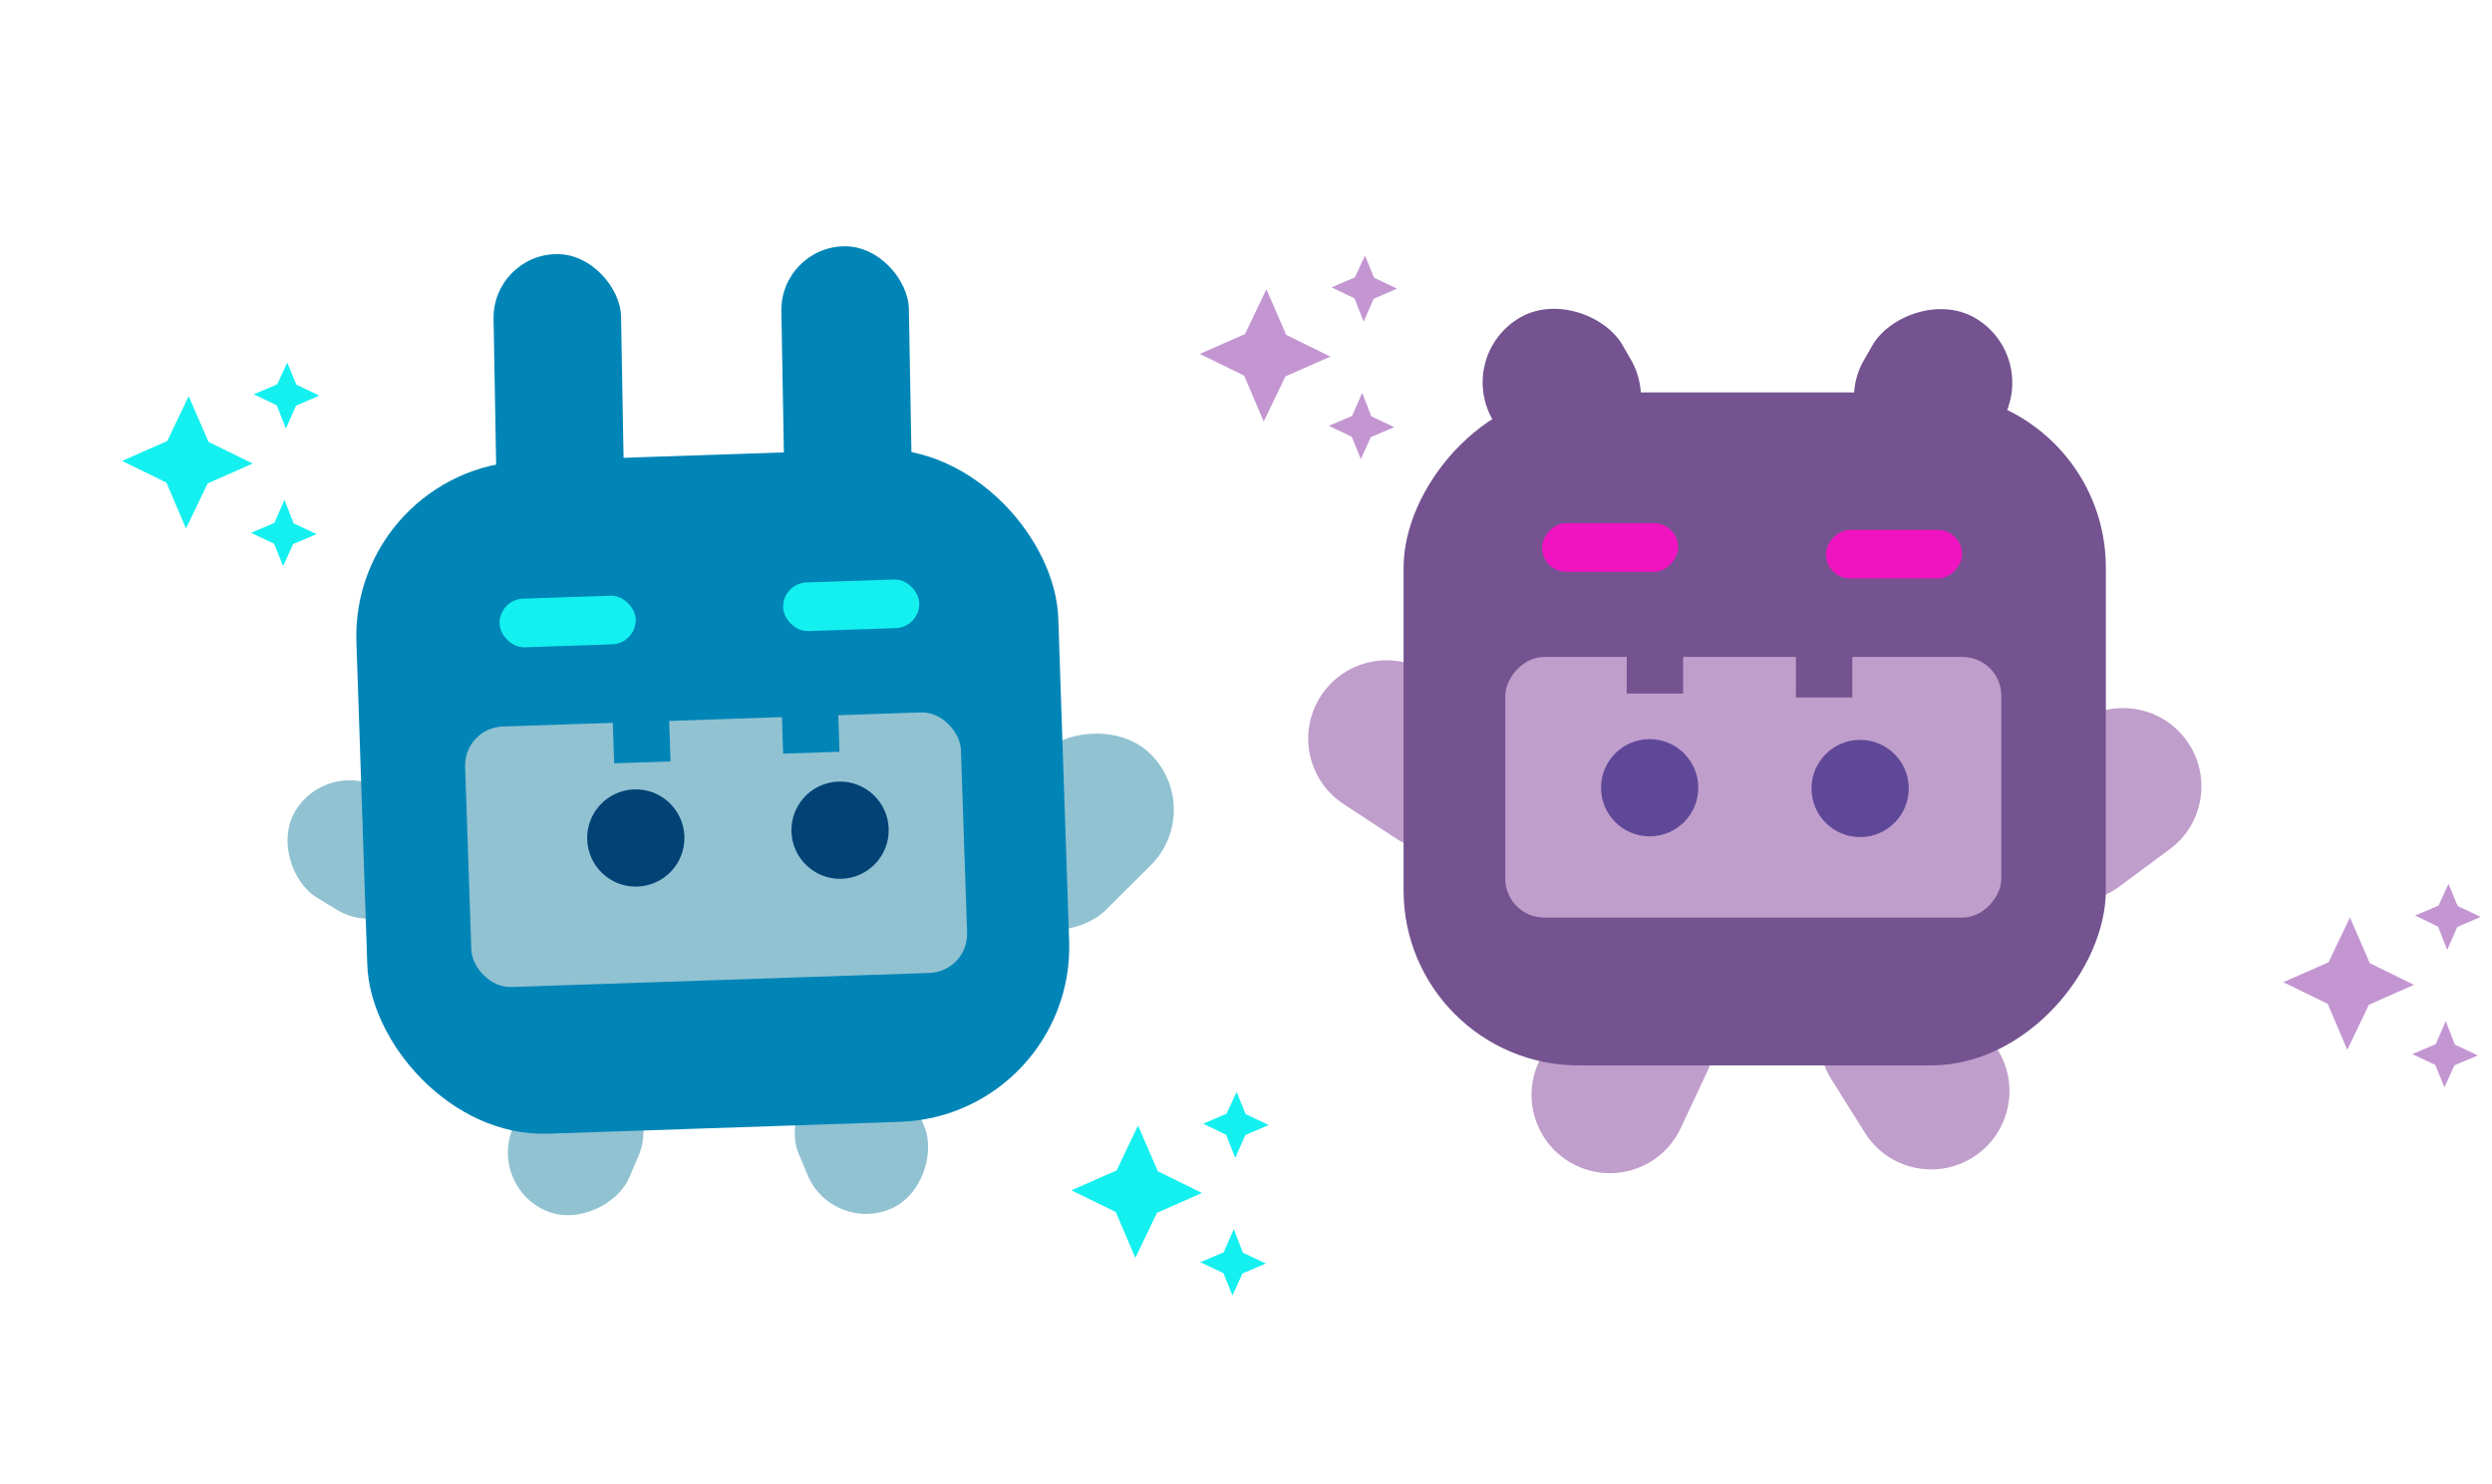 <svg width="1281" height="763" viewBox="0 0 1281 763" fill="none" xmlns="http://www.w3.org/2000/svg">
<mask id="mask0_13_181" style="mask-type:alpha" maskUnits="userSpaceOnUse" x="611" y="125" width="113" height="117">
<rect x="613.308" y="125" width="110" height="114" transform="rotate(1.16 613.308 125)" fill="#D9D9D9"/>
</mask>
<g mask="url(#mask0_13_181)">
<path d="M700.966 165.377L696.28 153.405L684.477 147.702L696.499 142.601L701.654 131.422L706.351 142.8L718.157 148.384L706.133 153.604L700.966 165.377ZM699.536 236.019L694.84 224.522L683.034 218.938L695.057 213.836L700.226 201.945L704.909 214.036L716.715 219.62L704.693 224.721L699.536 236.019ZM649.614 216.717L639.548 193.114L616.738 181.963L639.981 171.744L650.992 148.687L661.175 172.173L683.87 183.322L660.742 193.544L649.614 216.717Z" fill="#C396D2"/>
</g>
<rect width="80.495" height="112.942" rx="40.247" transform="matrix(0.705 0.709 0.709 -0.705 483.25 439.045)" fill="#91C2D2"/>
<rect width="65" height="77" rx="32.5" transform="matrix(-0.521 0.853 0.853 0.521 168.88 389)" fill="#91C2D2"/>
<rect width="65" height="77" rx="32.5" transform="matrix(-0.919 -0.394 -0.394 0.919 340.97 564.552)" fill="#91C2D2"/>
<rect width="65" height="77" rx="32.5" transform="matrix(-0.923 0.385 0.385 0.923 457.988 538)" fill="#91C2D2"/>
<rect x="253.127" y="131.21" width="65.556" height="159.121" rx="32.778" transform="rotate(-1.019 253.127 131.21)" fill="#0185B7"/>
<rect x="401.074" y="127.201" width="65.556" height="159.121" rx="32.778" transform="rotate(-1.019 401.074 127.201)" fill="#0185B7"/>
<rect x="180.181" y="240.088" width="361" height="346" rx="90" transform="rotate(-1.929 180.181 240.088)" fill="#0185B7"/>
<rect x="238.431" y="374.195" width="255" height="134" rx="20" transform="rotate(-1.929 238.431 374.195)" fill="#91C2D2"/>
<rect x="314.862" y="367.455" width="29" height="25" transform="rotate(-1.929 314.862 367.455)" fill="#0185B7"/>
<rect x="401.721" y="362.489" width="29" height="25" transform="rotate(-1.929 401.721 362.489)" fill="#0185B7"/>
<circle cx="326.828" cy="430.827" r="25" transform="rotate(-1.929 326.828 430.827)" fill="#024275"/>
<circle cx="431.828" cy="426.827" r="25" transform="rotate(-1.929 431.828 426.827)" fill="#024275"/>
<rect x="256.392" y="308.214" width="70" height="25" rx="12.5" transform="rotate(-1.929 256.392 308.214)" fill="#14F0F0"/>
<rect x="402.154" y="299.882" width="70" height="25" rx="12.5" transform="rotate(-1.929 402.154 299.882)" fill="#14F0F0"/>
<mask id="mask1_13_181" style="mask-type:alpha" maskUnits="userSpaceOnUse" x="57" y="180" width="113" height="117">
<rect x="59.308" y="180" width="110" height="114" transform="rotate(1.16 59.308 180)" fill="#D9D9D9"/>
</mask>
<g mask="url(#mask1_13_181)">
<path d="M146.966 220.377L142.28 208.405L130.477 202.702L142.499 197.601L147.654 186.422L152.351 197.8L164.157 203.384L152.133 208.604L146.966 220.377ZM145.536 291.019L140.84 279.522L129.034 273.938L141.057 268.836L146.226 256.945L150.909 269.036L162.715 274.62L150.693 279.721L145.536 291.019ZM95.614 271.717L85.548 248.114L62.738 236.963L85.981 226.744L96.992 203.687L107.175 227.173L129.87 238.322L106.742 248.544L95.614 271.717Z" fill="#14F0F0"/>
</g>
<mask id="mask2_13_181" style="mask-type:alpha" maskUnits="userSpaceOnUse" x="545" y="555" width="113" height="117">
<rect x="547.308" y="555" width="110" height="114" transform="rotate(1.16 547.308 555)" fill="#D9D9D9"/>
</mask>
<g mask="url(#mask2_13_181)">
<path d="M634.966 595.377L630.28 583.405L618.477 577.702L630.499 572.601L635.654 561.422L640.351 572.8L652.157 578.384L640.133 583.604L634.966 595.377ZM633.536 666.019L628.84 654.521L617.034 648.938L629.057 643.836L634.226 631.945L638.909 644.036L650.715 649.62L638.693 654.721L633.536 666.019ZM583.614 646.717L573.548 623.114L550.738 611.963L573.981 601.744L584.992 578.687L595.175 602.173L617.87 613.322L594.742 623.544L583.614 646.717Z" fill="#14F0F0"/>
</g>
<path d="M761.936 363.876C780.522 376.069 785.704 401.02 773.511 419.605C761.318 438.191 736.367 443.373 717.782 431.18L690.651 413.381C672.066 401.188 666.884 376.237 679.077 357.652C691.27 339.066 716.22 333.884 734.806 346.077L761.936 363.876Z" fill="#C09ECC"/>
<path d="M1089.22 455.944C1071.35 469.16 1046.15 465.386 1032.93 447.514C1019.71 429.642 1023.49 404.44 1041.36 391.223L1067.45 371.93C1085.32 358.714 1110.52 362.488 1123.74 380.36C1136.96 398.232 1133.18 423.434 1115.31 436.651L1089.22 455.944Z" fill="#C09ECC"/>
<path d="M804.877 516.436C814.318 496.313 838.285 487.654 858.408 497.095C878.531 506.536 887.191 530.503 877.75 550.626L863.968 580.001C854.527 600.125 830.56 608.784 810.437 599.343C790.313 589.902 781.654 565.935 791.095 545.812L804.877 516.436Z" fill="#C09ECC"/>
<path d="M941.37 554.845C929.568 536.009 935.269 511.172 954.105 499.37C972.941 487.568 997.778 493.269 1009.58 512.105L1026.81 539.601C1038.61 558.437 1032.91 583.274 1014.07 595.076C995.238 606.879 970.401 601.177 958.599 582.341L941.37 554.845Z" fill="#C09ECC"/>
<rect width="77" height="85.741" rx="38.5" transform="matrix(-0.867 -0.499 -0.499 0.867 1048.49 182.588)" fill="#745390"/>
<rect x="748.071" y="182.436" width="77" height="85.741" rx="38.5" transform="rotate(-29.945 748.071 182.436)" fill="#745390"/>
<rect width="361" height="346" rx="90" transform="matrix(-1 0 0 1 1082.5 201.759)" fill="#745390"/>
<rect width="255" height="134" rx="20" transform="matrix(-1 0 0 1 1028.79 337.751)" fill="#C09ECC"/>
<rect width="29" height="25" transform="matrix(-1 0 0 1 952.18 333.587)" fill="#745390"/>
<rect width="29" height="25" transform="matrix(-1 0 0 1 865.204 331.549)" fill="#745390"/>
<circle r="25" transform="matrix(-1 0 0 1 956.189 405.373)" fill="#604899"/>
<circle r="25" transform="matrix(-1 0 0 1 848 405)" fill="#604899"/>
<rect width="70" height="25" rx="12.5" transform="matrix(-1 0 0 1 1008.62 272.413)" fill="#F014C0"/>
<rect width="70" height="25" rx="12.5" transform="matrix(-1 0 0 1 862.663 268.992)" fill="#F014C0"/>
<mask id="mask3_13_181" style="mask-type:alpha" maskUnits="userSpaceOnUse" x="1168" y="448" width="113" height="117">
<rect x="1170.31" y="448" width="110" height="114" transform="rotate(1.16 1170.31 448)" fill="#D9D9D9"/>
</mask>
<g mask="url(#mask3_13_181)">
<path d="M1257.97 488.377L1253.28 476.405L1241.48 470.702L1253.5 465.601L1258.65 454.422L1263.35 465.8L1275.16 471.384L1263.13 476.604L1257.97 488.377ZM1256.54 559.019L1251.84 547.521L1240.03 541.938L1252.06 536.836L1257.23 524.945L1261.91 537.036L1273.71 542.62L1261.69 547.721L1256.54 559.019ZM1206.61 539.717L1196.55 516.114L1173.74 504.963L1196.98 494.744L1207.99 471.687L1218.17 495.173L1240.87 506.322L1217.74 516.544L1206.61 539.717Z" fill="#C396D2"/>
</g>
</svg>
